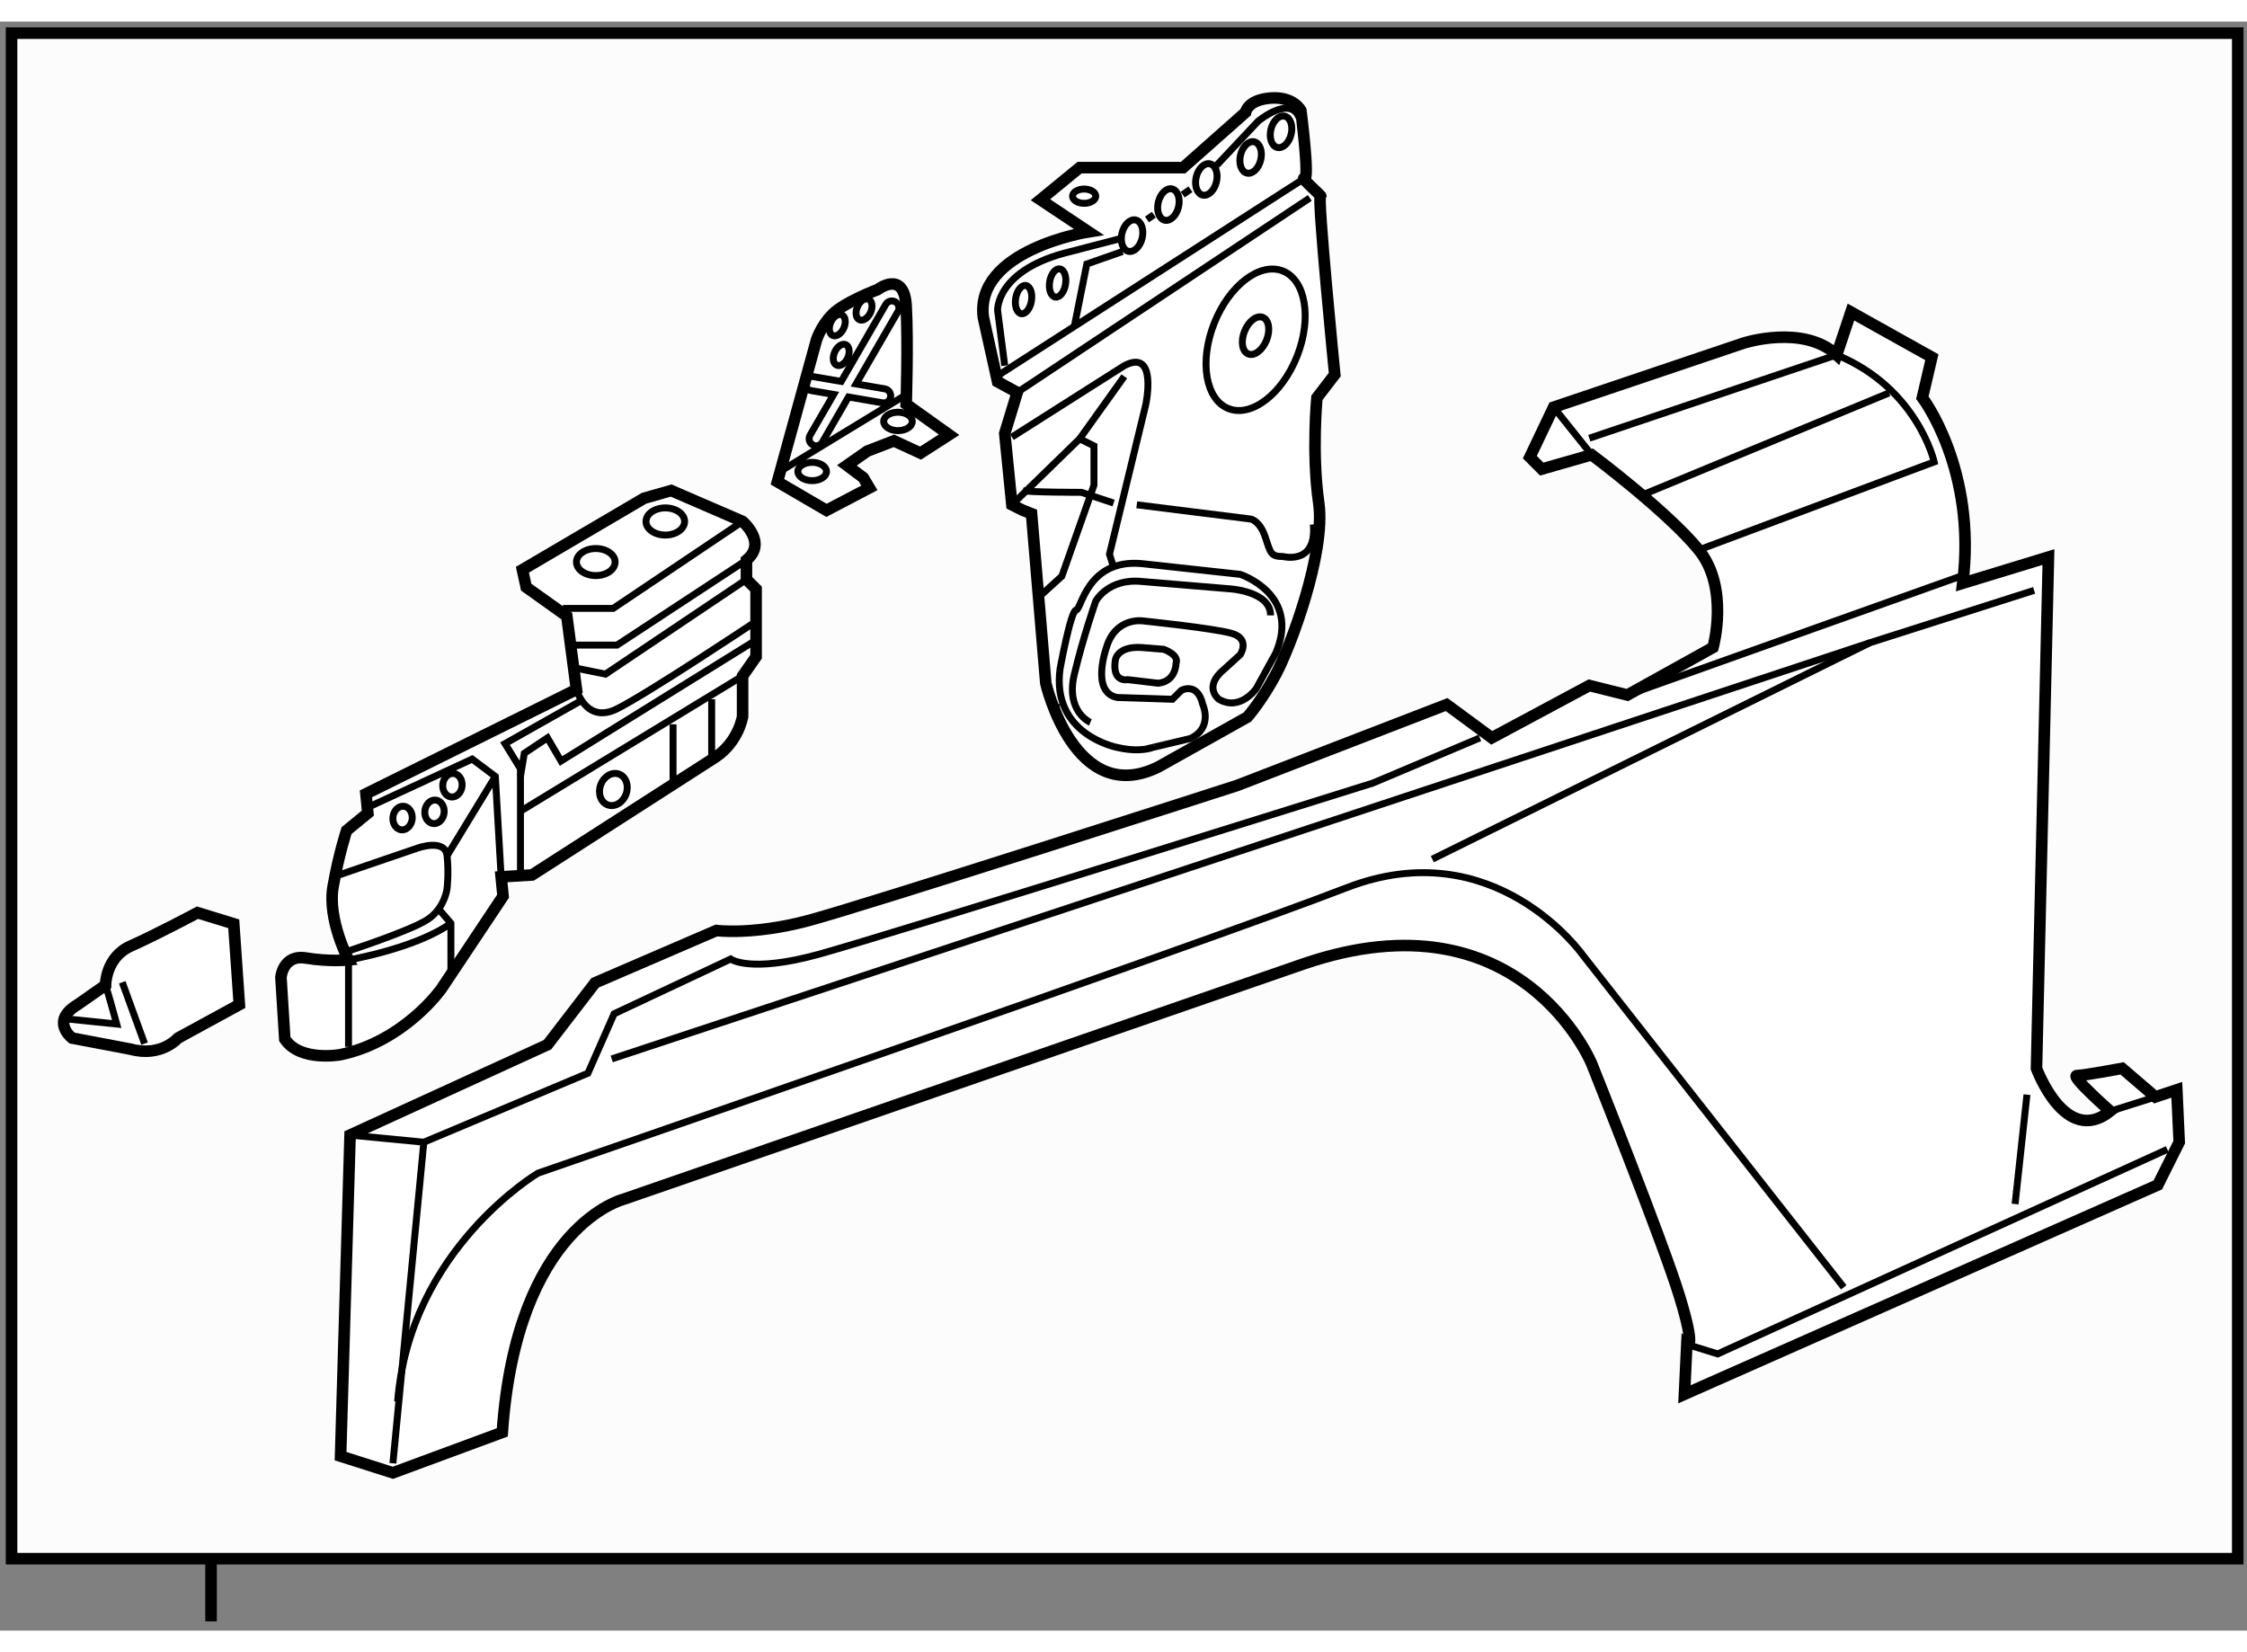 <?xml version="1.0" encoding="utf-8"?>
<!-- Generator: Adobe Illustrator 15.1.0, SVG Export Plug-In . SVG Version: 6.00 Build 0)  -->
<!DOCTYPE svg PUBLIC "-//W3C//DTD SVG 1.1//EN" "http://www.w3.org/Graphics/SVG/1.1/DTD/svg11.dtd">
<svg version="1.1" xmlns="http://www.w3.org/2000/svg" xmlns:xlink="http://www.w3.org/1999/xlink" x="0px" y="0px" width="244.8px"
	 height="180px" viewBox="109.206 71.819 97.171 69.581" enable-background="new 0 0 244.8 180" xml:space="preserve">
	
<rect x="109.206" y="71.819" width="97.171" height="69.581" fill="#808080" stroke="none"/>
	
<g><line fill="none" stroke="#000000" stroke-width="0.5" x1="118.333" y1="138.11" x2="118.333" y2="141"></line><rect x="109.706" y="72.319" fill="#FCFCFC" stroke="#000000" stroke-width="0.5" width="96.271" height="65.97"></rect></g><g><path fill="#FFFFFF" stroke="#000000" stroke-width="0.5" d="M123.945,116.491c0,0-1.755,0.333-2.423-0.671l-0.167-2.67
			c0,0,0.083-1.003,1.086-0.835c1.002,0.167,1.837,0.082,1.837,0.082s-0.919-1.754-0.667-3.173c0.25-1.42,0.584-2.423,0.584-2.423
			l0.919-0.753l-0.083-0.834l9.104-4.512l-0.417-3.173l-1.755-1.252l-0.166-0.754l5.262-3.091l1.17-0.334l3.09,1.336
			c0,0,1.086,0.921,0.167,1.672v0.836l0.417,0.417v2.924l-0.584,0.835v1.754c0,0-0.168,1.085-1.17,1.754l-7.935,5.096l-1.336,0.082
			l0.083,0.836l-2.673,4.012C128.288,113.652,126.701,115.906,123.945,116.491z"></path><polyline fill="none" stroke="#000000" stroke-width="0.3" points="133.551,97.195 135.722,97.195 141.318,93.436 		"></polyline><polyline fill="none" stroke="#000000" stroke-width="0.3" points="141.485,95.107 135.889,98.782 133.968,98.782 		"></polyline><path fill="none" stroke="#000000" stroke-width="0.3" d="M134.135,100.703c0,0,0.418,1.504,1.754,0.835
			c1.337-0.668,5.848-3.674,5.848-3.674"></path><polyline fill="none" stroke="#000000" stroke-width="0.3" points="141.485,95.943 135.389,100.037 134.135,99.784 		"></polyline><path fill="none" stroke="#000000" stroke-width="0.3" d="M135.806,95.189c0,0.324-0.374,0.587-0.835,0.587
			c-0.463,0-0.836-0.263-0.836-0.587c0-0.32,0.373-0.583,0.836-0.583C135.432,94.606,135.806,94.869,135.806,95.189z"></path><ellipse fill="none" stroke="#000000" stroke-width="0.3" cx="137.977" cy="93.436" rx="0.835" ry="0.587"></ellipse><path fill="none" stroke="#000000" stroke-width="0.3" d="M124.278,116.156v-3.759c0,0,2.924-0.502,4.427-1.587"></path><path fill="none" stroke="#000000" stroke-width="0.3" d="M123.861,108.723l3.424-1.17c0,0,1.17-0.417,1.254,0.335
			c0.083,0.75,0,1.419,0,1.419s-0.084,0.835-0.836,1.337c-0.752,0.501-3.592,1.418-3.592,1.418"></path><polyline fill="none" stroke="#000000" stroke-width="0.3" points="131.713,108.556 131.713,104.128 131.045,103.043 
			134.302,101.204 		"></polyline><polyline fill="none" stroke="#000000" stroke-width="0.3" points="125.114,105.799 129.625,103.711 130.627,104.462 
			130.878,108.805 		"></polyline><line fill="none" stroke="#000000" stroke-width="0.3" x1="128.539" y1="107.888" x2="130.627" y2="104.462"></line><polyline fill="none" stroke="#000000" stroke-width="0.3" points="131.713,104.462 131.88,103.46 132.882,102.793 
			133.467,103.794 141.819,98.615 		"></polyline><line fill="none" stroke="#000000" stroke-width="0.3" x1="131.713" y1="105.966" x2="141.318" y2="100.119"></line><polyline fill="none" stroke="#000000" stroke-width="0.3" points="128.205,110.227 128.705,110.811 128.705,112.815 		"></polyline><ellipse transform="matrix(-0.94 -0.342 0.342 -0.94 227.37 250.227)" fill="none" stroke="#000000" stroke-width="0.3" cx="135.722" cy="105.089" rx="0.584" ry="0.709"></ellipse><line fill="none" stroke="#000000" stroke-width="0.3" x1="138.312" y1="102.207" x2="138.312" y2="104.629"></line><line fill="none" stroke="#000000" stroke-width="0.3" x1="139.982" y1="101.122" x2="139.982" y2="103.627"></line><ellipse transform="matrix(-0.995 -0.105 0.105 -0.995 245.975 222.725)" fill="none" stroke="#000000" stroke-width="0.3" cx="128.86" cy="104.877" rx="0.418" ry="0.511"></ellipse><ellipse transform="matrix(-0.995 -0.104 0.104 -0.995 244.363 224.827)" fill="none" stroke="#000000" stroke-width="0.3" cx="128.037" cy="106.049" rx="0.418" ry="0.511"></ellipse><path fill="none" stroke="#000000" stroke-width="0.3" d="M126.199,106.216c-0.029,0.281,0.133,0.529,0.362,0.555
			c0.229,0.023,0.44-0.187,0.47-0.467c0.029-0.278-0.133-0.528-0.362-0.552C126.439,105.728,126.229,105.937,126.199,106.216z"></path></g><g><path fill="#FFFFFF" stroke="#000000" stroke-width="0.5" d="M114.854,116.256l-2.531-0.481c0,0-0.964-0.724,0.241-1.446
			l1.206-0.843c0,0,0-1.205,1.084-1.688c1.085-0.48,2.894-1.445,2.894-1.445l1.566,0.481l0.242,3.495l-2.652,1.446
			C116.904,115.774,116.182,116.616,114.854,116.256z"></path><line fill="none" stroke="#000000" stroke-width="0.3" x1="114.493" y1="113.363" x2="115.458" y2="116.016"></line><path fill="none" stroke="#000000" stroke-width="0.3" d="M113.77,113.485c0.121,0.36,0.483,1.684,0.483,1.684l-2.29-0.235"></path></g><g><path fill="#FFFFFF" stroke="#000000" stroke-width="0.5" d="M146.802,91.982l-1.855,0.973l-2.122-1.238l0.125-0.451l1.555-5.646
			c0,0,0.177-0.619,0.706-1.149c0.53-0.531,1.945-1.062,1.945-1.062s1.149-0.883,1.237,0.707c0.088,1.592,0,4.244,0,4.244
			l1.855,1.325l-1.236,0.794l-1.148-0.53l-1.15,0.443l-0.884,0.618l0.708,0.53L146.802,91.982z"></path><line fill="none" stroke="#000000" stroke-width="0.3" x1="148.305" y1="88.005" x2="142.949" y2="91.266"></line><path fill="none" stroke="#000000" stroke-width="0.3" d="M147.927,83.94c-0.146-0.085-0.333-0.035-0.417,0.11l-1.924,3.329
			l-1.207-0.206c-0.166-0.03-0.324,0.082-0.354,0.247c-0.027,0.169,0.084,0.326,0.25,0.354l0.983,0.168l-1.021,1.762
			c-0.084,0.146-0.033,0.335,0.113,0.419c0.048,0.028,0.1,0.042,0.151,0.042c0.106,0,0.208-0.057,0.265-0.154l1.133-1.959
			l1.469,0.253c0.018,0.002,0.034,0.005,0.053,0.005c0.145,0,0.273-0.106,0.299-0.255c0.029-0.166-0.082-0.323-0.248-0.354
			l-1.245-0.213l1.812-3.132C148.123,84.211,148.072,84.024,147.927,83.94z"></path><ellipse fill="none" stroke="#000000" stroke-width="0.3" cx="148.039" cy="89.109" rx="0.618" ry="0.399"></ellipse><ellipse fill="none" stroke="#000000" stroke-width="0.3" cx="144.328" cy="91.275" rx="0.619" ry="0.396"></ellipse><ellipse transform="matrix(-0.914 -0.406 0.406 -0.914 246.401 220.803)" fill="none" stroke="#000000" stroke-width="0.3" cx="146.643" cy="84.241" rx="0.309" ry="0.486"></ellipse><ellipse transform="matrix(-0.915 -0.404 0.404 -0.915 244.124 221.464)" fill="none" stroke="#000000" stroke-width="0.3" cx="145.408" cy="84.997" rx="0.309" ry="0.487"></ellipse><path fill="none" stroke="#000000" stroke-width="0.3" d="M145.302,86.111c-0.108,0.244-0.07,0.499,0.086,0.566
			c0.155,0.07,0.371-0.073,0.479-0.317c0.109-0.247,0.07-0.502-0.086-0.571C145.625,85.721,145.41,85.864,145.302,86.111z"></path></g><g><path fill="#FFFFFF" stroke="#000000" stroke-width="0.5" d="M153.428,92.947l0.387,0.154l0.616,7.329c0,0,1.234,5.4,4.86,3.624
			l3.857-2.159c0,0,0.616-0.695,1.233-1.852c0.618-1.156,2.161-5.246,1.854-7.405c-0.31-2.161-0.079-4.552-0.079-4.552l0.771-1.003
			c0,0-0.771-7.792-0.617-7.715c0.154,0.078-0.925-0.849-0.693-0.771s-0.154-2.931-0.154-2.931s-0.309-0.617-1.311-0.54
			c-1.004,0.078-1.081,0.616-1.081,0.616l-2.7,2.391h-4.475l-1.696,1.39l2.082,1.388c0,0-4.937,0.772-4.551,3.704l0.616,2.778
			l0.849,0.463l-0.54,1.773l0.309,3.085L153.428,92.947z"></path><polyline fill="none" stroke="#000000" stroke-width="0.3" points="152.965,92.715 155.896,89.86 156.514,90.168 156.514,91.867 
			155.125,95.803 154.277,96.572 		"></polyline><path fill="none" stroke="#000000" stroke-width="0.3" d="M152.965,89.785l4.861-3.087c1.465-0.772,0.926,1.697,0.926,1.697
			l-1.566,6.457l0.177,0.564"></path><line fill="none" stroke="#000000" stroke-width="0.3" x1="154.662" y1="101.509" x2="155.039" y2="101.479"></line><line fill="none" stroke="#000000" stroke-width="0.3" x1="155.896" y1="89.86" x2="157.826" y2="87.161"></line><line fill="none" stroke="#000000" stroke-width="0.3" x1="152.426" y1="87.083" x2="165.617" y2="78.597"></line><line fill="none" stroke="#000000" stroke-width="0.3" x1="153.196" y1="87.856" x2="165.849" y2="79.446"></line><ellipse transform="matrix(-0.93 -0.367 0.367 -0.93 284.212 225.113)" fill="none" stroke="#000000" stroke-width="0.3" cx="163.534" cy="85.503" rx="1.929" ry="3.2"></ellipse><ellipse transform="matrix(-0.93 -0.369 0.369 -0.93 284.038 225.262)" fill="none" stroke="#000000" stroke-width="0.3" cx="163.534" cy="85.502" rx="0.513" ry="0.851"></ellipse><path fill="none" stroke="#000000" stroke-width="0.3" d="M157.517,103.207c0,0-2.854-0.54-2.469-3.395
			c0,0,0.464-2.546,0.694-2.546c0.231,0,0.463-2.235,2.855-2.006l4.242,0.463c0,0,2.623,0.849,1.542,3.394l-0.848,1.543
			c0,0-0.694,1.004-1.619,0.464c0,0-0.617-0.464,0.075-1.156l0.85-0.772c0,0,0.462-0.692-0.386-0.926
			c-0.849-0.23-3.856-0.538-3.856-0.538s-1.158-0.155-1.544,1.156c0,0-0.694,1.928,0.463,2.159l2.392,0.077l0.387-0.385
			c0,0,0.693-0.387,0.925,0.614c0,0,0.463,1.005-0.539,1.469l-1.62,0.385C159.061,103.207,158.519,103.44,157.517,103.207z"></path><path fill="none" stroke="#000000" stroke-width="0.3" d="M156.359,102.125c0,0-1.08-0.461-0.694-2.081s0.927-3.164,0.927-3.164
			s0.539-1.003,2.006-0.848l3.702,0.309c0,0,1.853,0.076,1.853,1.157"></path><path fill="none" stroke="#000000" stroke-width="0.3" d="M153.428,92.098c0.232,0.078,2.546,0.078,2.546,0.078l1.389,0.463"></path><path fill="none" stroke="#000000" stroke-width="0.3" d="M158.365,92.715l4.937,0.617c0,0,0.387,0.076,0.617,0.771
			c0.233,0.694,0.233,0.849,0.771,0.849c0,0,1.466,0.387,1.311-1.39"></path><path fill="none" stroke="#000000" stroke-width="0.3" d="M161.814,78.039l1.796-1.91c0,0,1.39-1.156,1.775-0.154"></path><line fill="none" stroke="#000000" stroke-width="0.3" x1="160.35" y1="79.304" x2="160.687" y2="79.069"></line><line fill="none" stroke="#000000" stroke-width="0.3" x1="158.807" y1="80.376" x2="159.104" y2="80.169"></line><path fill="none" stroke="#000000" stroke-width="0.3" d="M152.656,86.698l-0.309-2.392c0,0-0.077-1.774,3.164-2.545l2.082-0.541"></path><ellipse fill="none" stroke="#000000" stroke-width="0.3" cx="156.09" cy="79.369" rx="0.502" ry="0.309"></ellipse><ellipse transform="matrix(-0.987 -0.159 0.159 -0.987 291.623 190.919)" fill="none" stroke="#000000" stroke-width="0.3" cx="153.467" cy="83.766" rx="0.346" ry="0.618"></ellipse><ellipse transform="matrix(-0.987 -0.159 0.159 -0.987 294.633 189.754)" fill="none" stroke="#000000" stroke-width="0.3" cx="154.915" cy="83.08" rx="0.347" ry="0.617"></ellipse><polyline fill="none" stroke="#000000" stroke-width="0.3" points="155.665,85.001 156.205,82.301 157.748,81.761 		"></polyline><ellipse transform="matrix(-0.974 -0.228 0.228 -0.974 293.835 196.096)" fill="none" stroke="#000000" stroke-width="0.3" cx="158.266" cy="81.043" rx="0.449" ry="0.694"></ellipse><path fill="none" stroke="#000000" stroke-width="0.3" d="M159.311,80.137c0.052,0.141,0.143,0.241,0.264,0.271
			c0.24,0.056,0.508-0.201,0.596-0.574c0.087-0.374-0.038-0.721-0.279-0.779c-0.241-0.057-0.508,0.201-0.595,0.573
			C159.251,79.815,159.26,79.996,159.311,80.137"></path><ellipse transform="matrix(-0.973 -0.229 0.229 -0.973 300.316 192.077)" fill="none" stroke="#000000" stroke-width="0.3" cx="161.301" cy="78.616" rx="0.45" ry="0.694"></ellipse><ellipse transform="matrix(-0.974 -0.228 0.228 -0.974 304.62 190.673)" fill="none" stroke="#000000" stroke-width="0.3" cx="163.308" cy="77.767" rx="0.449" ry="0.694"></ellipse><ellipse transform="matrix(-0.973 -0.23 0.23 -0.973 307.083 188.972)" fill="none" stroke="#000000" stroke-width="0.3" cx="164.542" cy="76.61" rx="0.45" ry="0.695"></ellipse><path fill="none" stroke="#000000" stroke-width="0.3" d="M157.439,99.426c0,0,0.077-0.617,1.158-0.538l0.926,0.074
			c0,0,0.693,0.233,0.539,0.619c0,0,0,0.771-0.771,0.85l-1.312-0.155C157.979,100.275,157.285,100.431,157.439,99.426z"></path></g><g><path fill="#FFFFFF" stroke="#000000" stroke-width="0.5" d="M130.928,132.827l-4.73,1.749l-2.264-0.72l0.411-13.886l8.538-3.907
			l2.057-2.676l5.246-2.262c0,0,1.543,0.206,3.908-0.411c2.366-0.618,18.618-5.864,18.618-5.864l9.053-3.497l1.952,1.439
			l4.219-2.262l1.645,0.411l3.705-2.058c0,0,0.719-2.573-0.618-4.218c-1.338-1.646-4.63-4.113-4.63-4.113l-2.159,0.618l-0.515-0.516
			l1.028-2.16l8.229-2.776c0,0,2.571-0.823,4.011,0.512l0.618-1.85l3.498,1.953l-0.41,1.75c0,0,2.364,3.088,1.746,8.024l3.706-1.132
			l-0.517,22.112c0,0,1.235,3.396,3.188,1.853c0,0-1.747-1.543-1.439-1.543c0.307,0,1.954-0.31,1.954-0.31l1.44,1.235l0.925-0.309
			l0.104,2.264l-0.925,1.851l-20.471,9.053l0.103-2.16c0,0,0.412,0.309-0.309-2.057c-0.721-2.366-3.807-10.082-3.807-10.082
			s-3.084-7.507-12.444-4.319l-29.419,10.183C136.174,122.747,131.545,123.879,130.928,132.827z"></path><polyline fill="none" stroke="#000000" stroke-width="0.3" points="124.345,119.971 127.534,120.279 126.197,134.165 		"></polyline><path fill="none" stroke="#000000" stroke-width="0.3" d="M188.94,126.555l-11.313-14.402c0,0-3.807-5.349-10.184-2.879
			c-6.377,2.467-34.973,12.344-34.973,12.344s-5.555,3.291-6.068,9.875"></path><path fill="none" stroke="#000000" stroke-width="0.3" d="M127.534,120.279l7.097-2.984l1.132-2.569l5.04-2.368
			c0,0,0.822,0.618,3.806-0.205c2.983-0.82,23.966-7.405,23.966-7.405l4.628-1.954"></path><polyline fill="none" stroke="#000000" stroke-width="0.3" points="135.659,116.678 190.071,98.679 197.171,96.415 		"></polyline><line fill="none" stroke="#000000" stroke-width="0.3" x1="171.146" y1="108.039" x2="190.071" y2="98.679"></line><line fill="none" stroke="#000000" stroke-width="0.3" x1="179.58" y1="100.942" x2="194.289" y2="95.697"></line><path fill="none" stroke="#000000" stroke-width="0.3" d="M182.667,94.667l10.183-3.807c0,0-0.719-3.188-4.219-4.628
			l-10.695,3.603"></path><line fill="none" stroke="#000000" stroke-width="0.3" x1="180.198" y1="92.301" x2="190.896" y2="87.878"></line><line fill="none" stroke="#000000" stroke-width="0.3" x1="178.037" y1="90.554" x2="176.392" y2="88.496"></line><line fill="none" stroke="#000000" stroke-width="0.3" x1="196.862" y1="118.222" x2="196.348" y2="122.953"></line><polyline fill="none" stroke="#000000" stroke-width="0.3" points="182.152,129.022 183.489,129.434 202.931,120.589 		"></polyline><line fill="none" stroke="#000000" stroke-width="0.3" x1="200.461" y1="118.941" x2="202.416" y2="118.324"></line></g>


</svg>